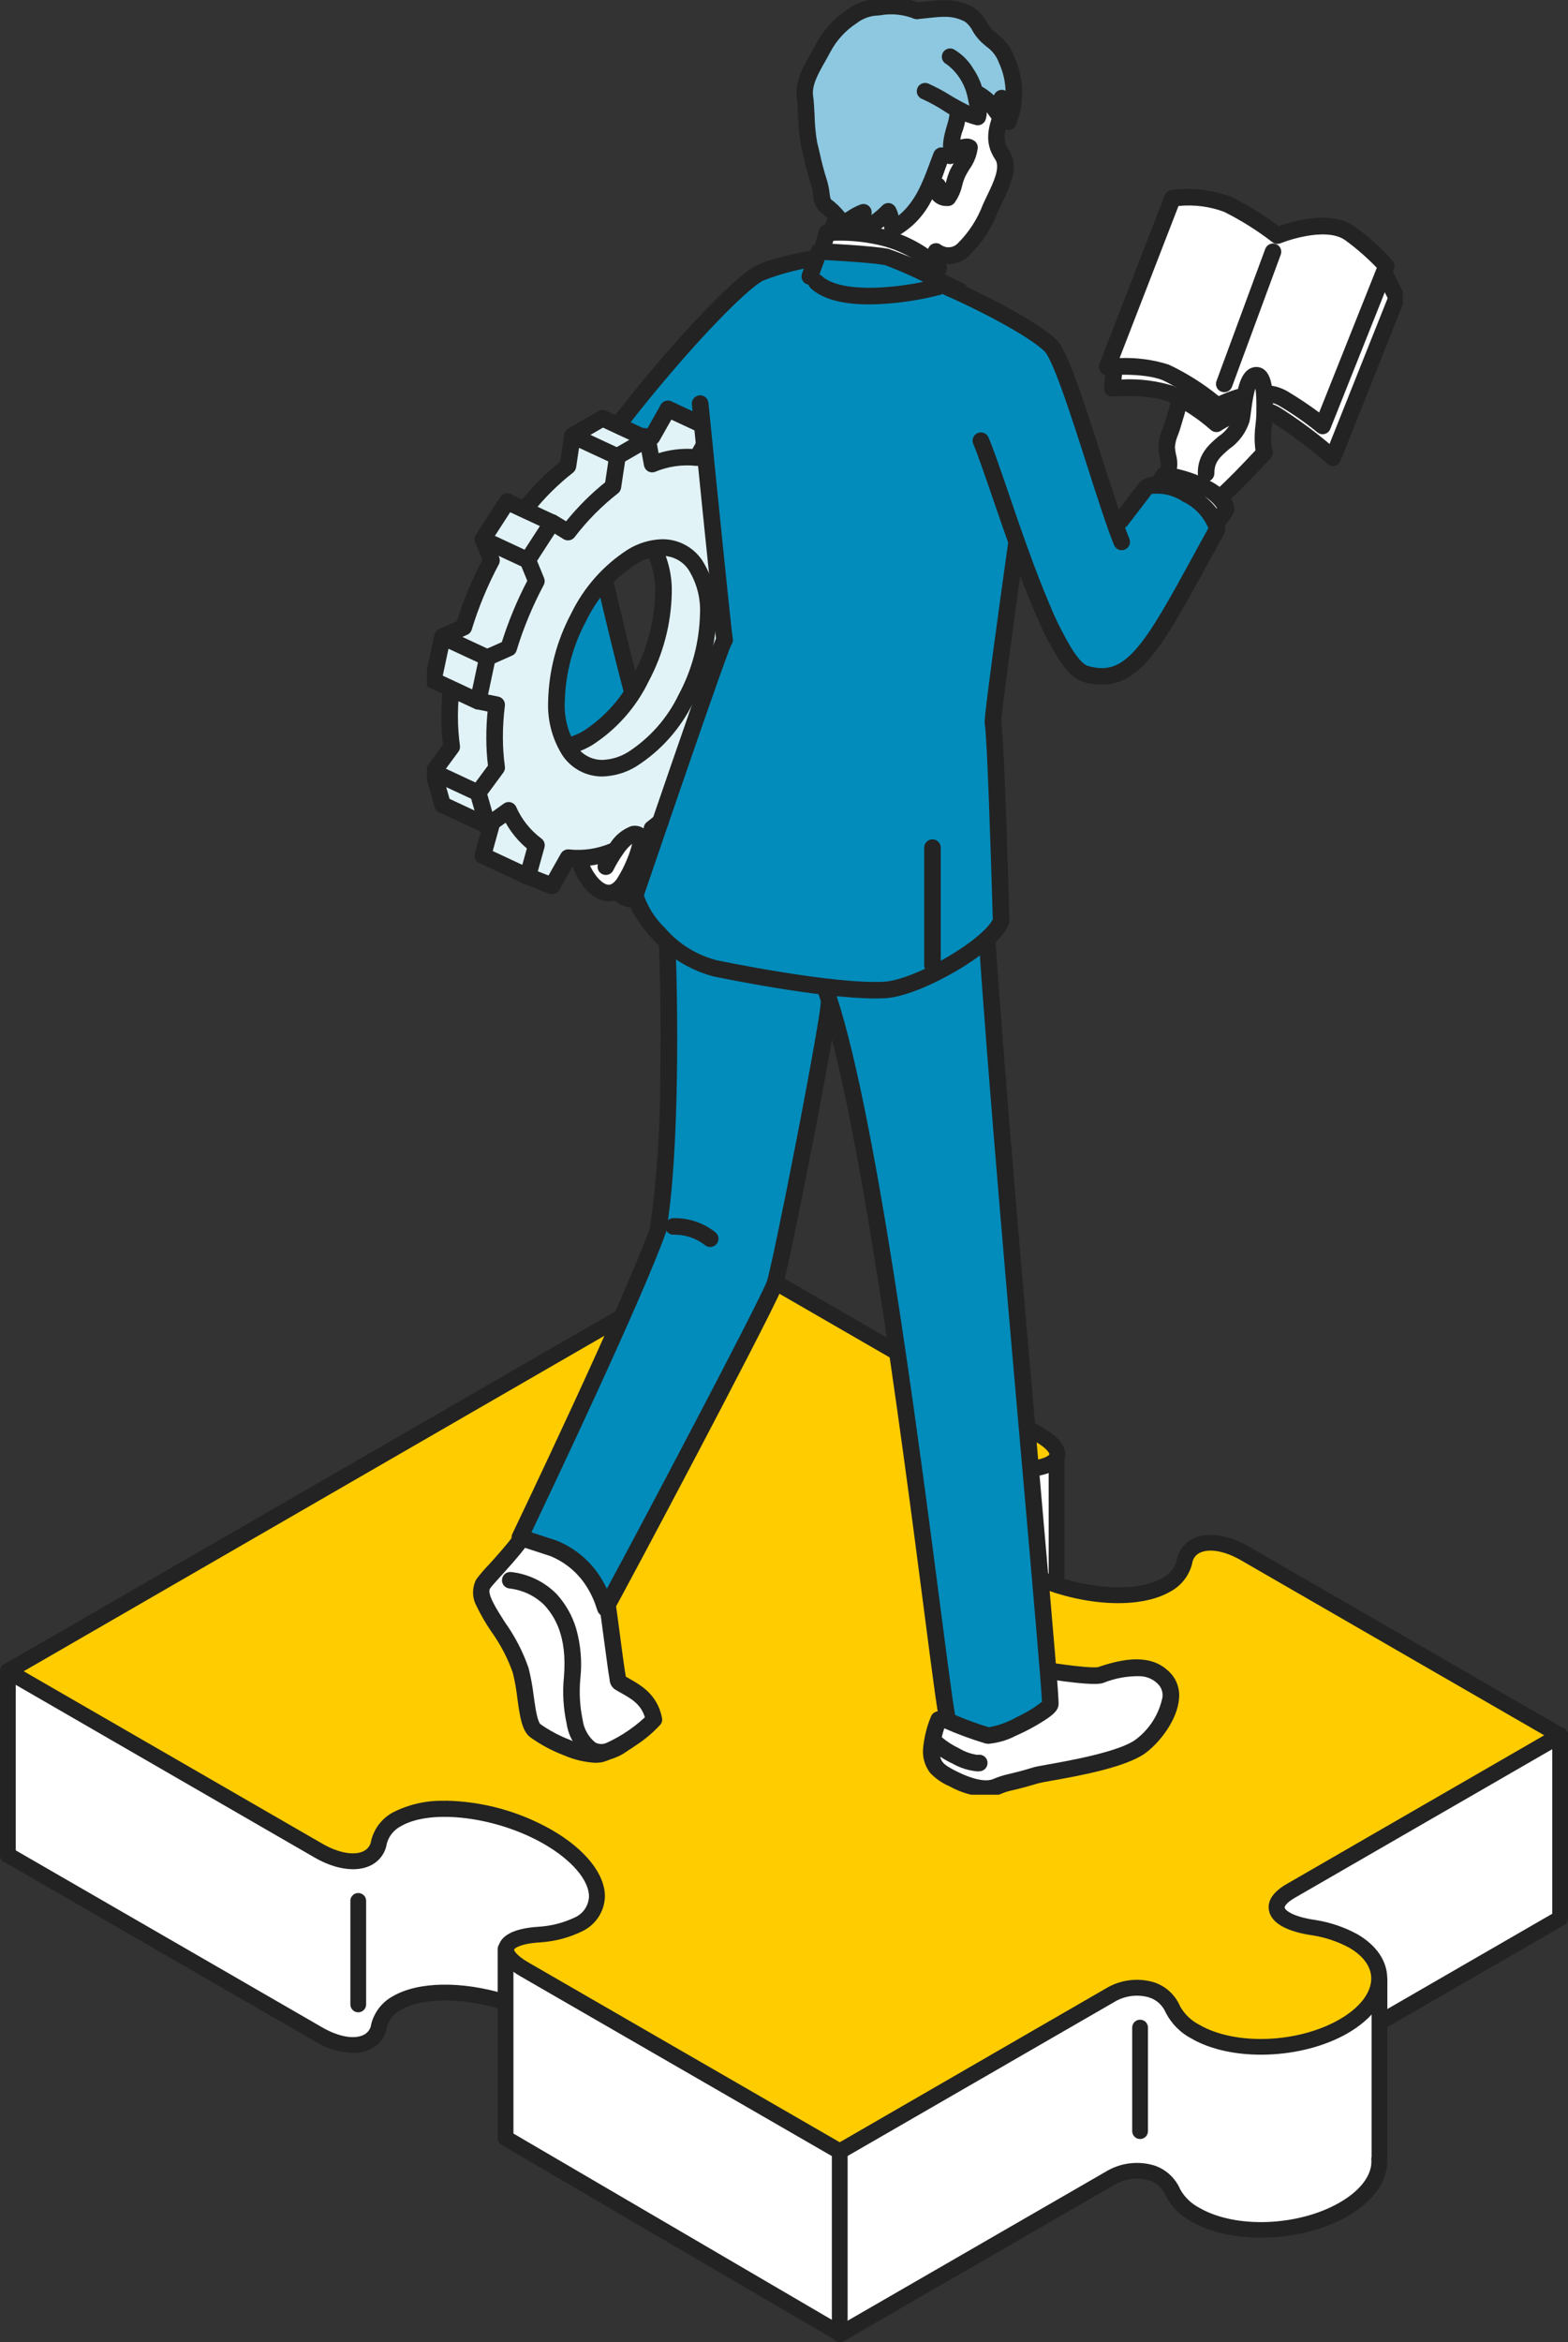 <svg id="a" xmlns="http://www.w3.org/2000/svg" width="189.04" height="282.3" xmlns:xlink="http://www.w3.org/1999/xlink" viewBox="0 0 189.04 282.3"><rect x="0" y="0" width="189.04" height="282.3" fill="#333333" stroke="none"/><defs><clipPath id="c"><rect y="150.33" width="189.04" height="131.97" fill="none" stroke-width="0"/></clipPath><clipPath id="s"><rect x="51.48" width="117.64" height="216.31" fill="none" stroke-width="0"/></clipPath></defs><g id="b"><g clip-path="url(#c)"><g id="d"><path id="e" d="m166.27,243.8l21.82-12.6v-22.02l-60.71-18.33v-14.99L.95,201.45v22.13l37.47,21.63c3.56,2.05,6.83,1.57,7.28-1.07.23-1.21,1.04-2.23,2.16-2.72,6.34-3.02,13.08.34,13.08.34v15.94l39.32,22.8.97.85,32.5-18.76c3.08-1.78,6.53-1.02,7.67,1.68.62,1.15,1.57,2.08,2.73,2.67,4.61,2.66,12.6,2.37,17.85-.66,2.62-1.51,4.06-3.42,4.27-5.29s.01-17.19.01-17.19" fill="#fff" stroke-width="0"/><path id="f" d="m47.87,219.27c-1.07.56-1.86,1.55-2.16,2.72-.45,2.64-3.72,3.12-7.28,1.07L.96,201.42l86.85-50.14,37.47,21.63c3.56,2.06,2.73,3.95-1.85,4.2-1.64.11-3.24.53-4.71,1.25-4,2.31-2.32,7.01,3.73,10.51,6.05,3.5,14.2,4.46,18.2,2.15,1.07-.56,1.85-1.55,2.16-2.72.45-2.64,3.72-3.12,7.28-1.07l38.01,21.94-32.5,18.76c-3.08,1.78-1.77,3.77,2.91,4.43,1.62.26,3.19.79,4.63,1.58,4.61,2.66,4.1,7.28-1.14,10.3s-13.24,3.32-17.85.66c-1.16-.59-2.11-1.53-2.73-2.67-1.14-2.7-4.59-3.46-7.67-1.68l-32.5,18.76-38-21.94c-3.56-2.06-2.73-3.95,1.85-4.2,1.64-.11,3.24-.53,4.72-1.25,4-2.31,2.32-7.01-3.73-10.51s-14.2-4.46-18.2-2.15" fill="#fc0" stroke-width="0"/><path id="g" d="m42.56,247.43c-1.63-.06-3.22-.54-4.61-1.4L.48,224.4c-.45-.27-.59-.86-.32-1.31.26-.43.82-.58,1.27-.34l37.46,21.63c1.89,1.09,3.78,1.44,4.91.9.52-.24.89-.73.95-1.3.36-1.45,1.31-2.68,2.63-3.39,3.04-1.76,8.24-1.85,13.56-.24.5.16.77.7.61,1.2-.16.48-.67.76-1.16.62-4.76-1.44-9.49-1.41-12.05.07-.83.43-1.44,1.17-1.7,2.07-.17,1.18-.93,2.2-2.02,2.7-.65.29-1.35.44-2.06.42" fill="#232323" stroke-width="0"/><path id="h" d="m100.62,281.85c-.17,0-.33-.05-.48-.13l-39.67-23.2c-.29-.17-.47-.48-.47-.82v-22.85c.03-.52.49-.92,1.01-.89.48.03.86.41.89.89v22.3l39.19,22.92c.45.26.61.85.34,1.3-.17.29-.49.47-.83.47" fill="#232323" stroke-width="0"/><path id="i" d="m43.19,242.54c-.53,0-.95-.43-.95-.95v-12.42c-.03-.52.36-.98.89-1.01.52-.03.98.36,1.01.89,0,.04,0,.08,0,.12v12.42c0,.53-.43.95-.95.95" fill="#232323" stroke-width="0"/><path id="j" d="m137.45,257.81c-.53,0-.95-.43-.95-.95v-12.42c-.03-.52.36-.98.89-1.01s.98.36,1.01.89c0,.04,0,.08,0,.12v12.42c0,.53-.43.95-.95.95" fill="#232323" stroke-width="0"/><path id="k" d="m101.24,282.3c-.53,0-.95-.43-.95-.95,0-.34.18-.65.48-.82l32.5-18.76c1.75-1.08,3.88-1.37,5.86-.78,1.43.46,2.58,1.53,3.17,2.91.54.95,1.35,1.72,2.33,2.22,4.34,2.51,11.92,2.21,16.89-.66,2.55-1.47,3.94-3.36,3.81-5.16-.04-.52.36-.98.88-1.02s.98.36,1.02.88h0c.19,2.57-1.55,5.1-4.76,6.95-5.5,3.17-13.93,3.47-18.8.66-1.34-.69-2.44-1.79-3.13-3.13-.37-.88-1.1-1.56-2.02-1.85-1.46-.41-3.02-.19-4.3.62l-32.5,18.77c-.14.08-.31.13-.48.13" fill="#232323" stroke-width="0"/><path id="l" d="m166.71,244.5c-.53,0-.95-.43-.95-.95,0-.34.18-.65.48-.82l20.9-12.07v-21.48c-.03-.52.36-.98.89-1.01s.98.36,1.01.89c0,.04,0,.08,0,.12v22.03c0,.34-.18.65-.48.82l-21.38,12.34c-.14.08-.31.13-.48.13" fill="#232323" stroke-width="0"/><path id="m" d="m101.24,260.27c-.17,0-.33-.04-.48-.13l-38.01-21.94c-2.54-1.47-2.84-2.8-2.63-3.65.22-.95,1.26-2.12,4.9-2.33,1.49-.1,2.95-.48,4.29-1.12,1-.45,1.65-1.42,1.7-2.51,0-1.98-2.08-4.41-5.43-6.34-5.69-3.28-13.58-4.27-17.24-2.15-.83.43-1.44,1.17-1.7,2.07-.17,1.18-.93,2.2-2.02,2.7-1.72.81-4.22.44-6.68-.98L.48,202.25c-.46-.26-.61-.85-.35-1.3.08-.14.2-.26.35-.35l86.85-50.14c.29-.17.66-.17.95,0l37.47,21.63c2.54,1.47,2.84,2.8,2.63,3.65-.23.95-1.26,2.12-4.9,2.33-1.49.1-2.95.48-4.29,1.12-1,.45-1.65,1.42-1.7,2.51,0,1.98,2.08,4.41,5.43,6.34,5.68,3.28,13.58,4.27,17.24,2.15.83-.43,1.44-1.17,1.7-2.07.18-1.18.93-2.2,2.02-2.7,1.72-.81,4.22-.44,6.68.98l38.01,21.95c.46.26.61.85.35,1.3-.08.14-.2.26-.35.35l-32.5,18.76c-1.04.6-1.21,1.05-1.19,1.17.05.26.85,1.08,3.76,1.49,1.74.28,3.43.85,4.98,1.69,2.34,1.35,3.63,3.26,3.63,5.37,0,2.43-1.74,4.83-4.77,6.58-5.5,3.17-13.93,3.47-18.8.66-1.34-.69-2.44-1.79-3.13-3.13-.37-.88-1.1-1.56-2.02-1.85-1.46-.42-3.02-.19-4.3.62l-32.5,18.76c-.14.08-.31.13-.48.13m-47.55-43.22c4.51.08,8.93,1.3,12.85,3.54,3.99,2.31,6.38,5.29,6.38,7.99-.04,1.77-1.06,3.37-2.65,4.17-1.6.8-3.35,1.26-5.14,1.38-2.47.14-3.13.75-3.16.86-.02.08.2.68,1.73,1.56l37.53,21.67,32.02-18.5c1.75-1.08,3.89-1.37,5.86-.78,1.43.46,2.58,1.53,3.16,2.91.54.95,1.35,1.72,2.33,2.22,4.34,2.51,11.92,2.21,16.89-.66,2.43-1.4,3.82-3.2,3.82-4.93,0-1.41-.95-2.73-2.68-3.72-1.34-.72-2.79-1.21-4.29-1.46-3.21-.45-5.07-1.49-5.36-3.01-.16-.81.08-2.01,2.11-3.18l31.07-17.94-36.58-21.11c-1.89-1.09-3.77-1.44-4.91-.9-.52.24-.88.73-.95,1.3-.35,1.45-1.31,2.68-2.63,3.39-4.32,2.5-12.74,1.55-19.15-2.15-3.99-2.31-6.38-5.29-6.38-7.99.04-1.77,1.06-3.37,2.65-4.17,1.6-.79,3.35-1.26,5.14-1.37,2.47-.14,3.13-.75,3.16-.86.02-.08-.2-.68-1.73-1.56l-36.99-21.36L2.86,201.43l36.03,20.8c1.89,1.09,3.78,1.44,4.91.9.52-.24.89-.73.95-1.3.36-1.45,1.31-2.68,2.63-3.39,1.95-.99,4.12-1.47,6.3-1.39m-5.83,2.22h0Z" fill="#232323" stroke-width="0"/><path id="n" d="m166.31,261.17c-.53,0-.95-.43-.95-.95v-21.48c-.03-.52.36-.98.89-1.01s.98.36,1.01.89c0,.04,0,.08,0,.12v21.48c0,.53-.43.95-.95.95" fill="#232323" stroke-width="0"/><path id="o" d="m127.38,191.8c-.53,0-.95-.43-.95-.95v-14.99c-.03-.52.36-.98.89-1.01.52-.03.98.36,1.01.89,0,.04,0,.08,0,.12v14.99c0,.53-.43.95-.95.95" fill="#232323" stroke-width="0"/><path id="p" d="m.95,224.56c-.53,0-.95-.43-.95-.95,0,0,0,0,0,0v-22.15c-.03-.52.36-.98.89-1.01.52-.03.98.36,1.01.89,0,.04,0,.08,0,.12v22.15c0,.53-.43.95-.95.95" fill="#232323" stroke-width="0"/><path id="q" d="m101.24,281.75c-.53,0-.95-.43-.95-.95v-21.48c-.03-.52.36-.98.89-1.01s.98.36,1.01.89c0,.04,0,.08,0,.12v21.48c0,.53-.43.95-.95.95" fill="#232323" stroke-width="0"/></g></g></g><g id="r"><g clip-path="url(#s)"><g id="t"><path id="u" d="m132.7,201.87c-1.14.39-8.03-.79-8.03-.79l-9.13-.19s-3.27,8.07-3.25,9.9c.02,2.08.69,2.64,2.66,3.62,1.44.72,3.64,1.57,5.16.92,1.5-.64,1.41-.36,4.79-1.38,1.01-.31,9.92-1.45,12.65-3.53,2.25-1.71,4.9-5.84,2.86-8.06-1.35-1.46-3.45-1.97-7.72-.5" fill="#fff" stroke-width="0"/><path id="v" d="m74.62,202.74c-.25-.16-1.32-9.8-1.5-9.96l-1.9-5.18-7.06-4.43c-.75,2.44-5.17,6.66-5.89,7.74-1.39,2.06,3.35,6.26,4.51,10.43.71,2.54.66,6.39,1.75,7.25,1.53,1.2,5.99,3.33,8.03,2.81,2.38-.9,4.53-2.31,6.3-4.14-.56-2.82-2.73-3.58-4.23-4.51" fill="#fff" stroke-width="0"/><path id="w" d="m138.2,58.71l-4.06,4.76s-1.42-5.15-1.72-6.28c-1.86-6.96-4.13-13.19-5.72-15.5-1.64-2.38-9.33-6.03-12.81-7.53-.34,0-5.15-2.82-6.97-3.19-1.85-.37-8.17-.67-8.17-.67l-.32.87-.23.05.03-.1s-4.85.82-6.7,1.81c-.8.49-1.56,1.06-2.24,1.7-.41.32-.8.67-1.15,1.06-6.44,6.12-18.49,20.53-24.52,31.83-1.59,2.97-1.95,3.28.7,11.22,2.46,7.39,7.64,21.92,7.64,21.92l5.09-16.17-4.43-14.62,12.89-11.21s2.22,16.38,1.72,17.86c-1.8,5.41-10.59,31.28-10.59,31.28,0,1.09,1.5,3.57,3.79,5.67.26,5.47.62,24.86-1.08,34.72-3.08,8.74-16.67,37.1-16.67,37.1l4.02,1.31c5.42,2.22,6.2,7.42,6.32,7.22.82-1.31,19.13-35.79,20.36-38.99.73-1.9,6.57-31.77,6.57-33.9l.07-.25c6.53,20.36,13.18,82.26,14.26,86.73,1.54.67,3.12,1.26,4.73,1.74,1.34.34,7.52-2.91,7.61-3.74.17-1.57-5.69-63.31-7.62-92.23.72-.6,1.31-1.34,1.72-2.18,0,0-.61-21.93-.99-23.89-.13-.67,1.9-14.52,2.9-21.6,2.6,7.29,5.7,14.95,8.18,15.69,6.07,1.81,8.54-4.1,15.89-17.36-.2-3.02-6.16-6.36-8.5-5.13" fill="#028cbb" stroke-width="0"/><path id="x" d="m84.68,51.1l-1.21-.67-2.94-1.15-1.92,3.39c-.42-.05-1.27-.07-1.27-.07l-4.68-2.18-3.62,2.09-.55,3.67c-2.03,1.59-3.85,3.42-5.41,5.47l-1.92-1.18-2.93,4.53,1.04,2.55c-1.37,2.57-2.49,5.27-3.35,8.07l-2.56,1.14-1.12,5.24,2.07,1.01c-.11,1.12-.14,2.24-.1,3.37,0,1.22.08,2.44.25,3.65l-2.22,3.02,1.12,3.95,5.4,2.51s.46-.17.51-.14l-1.04,3.75,2.93,1.15,2.47,1.37,2.93,1.15,1.92-3.39c.64.05,1.28.06,1.92.04l4.04,2.21,3.62-2.09.55-3.67c.35-.26.69-.55,1.03-.84,3.09-9.01,7.5-21.76,7.74-21.93-.16-.86-2.01-19.27-2.69-26.02m-13.84,37.87c-.47.27-.96.5-1.47.69l-1.02.37c-.9-1.67-1.34-3.56-1.27-5.46,0-6.74,4.1-14.57,9.15-17.48.79-.47,1.64-.8,2.54-.99.16.31.27.54.29.58.65,1.52.96,3.16.92,4.81,0,6.74-4.1,14.56-9.15,17.48" fill="#e2f3f7" stroke-width="0"/><path id="y" d="m77.09,100.7c-1.57-.2-2.25,1.42-2.98,2.3l-4.12,1.11c.78,2.24,2.85,4.55,4.64,3.04l-.09.41c.62.56,1.68,1.37,2.22.25l1.6-4.56c.87-1.77-.69-2.3-1.27-2.55" fill="#fff" stroke-width="0"/><path id="z" d="m99.68,28.05c-.07.47-.33,2.33-.33,2.33l13.83,1.94c-4.36-4.25-10.15-4.45-13.5-4.27" fill="#fff" stroke-width="0"/><path id="aa" d="m120.79,11.8c.72-2.24-9.96-4.95-11.22-7.5l-9.42,23.64c2.51.23,5,.64,7.45,1.23,1.73.72,3.39,1.63,4.93,2.71l.61-1.58c1.29.32,2.66-.03,3.64-.93,1.95-1.78,2.29-3.03,3.43-5.42.76-1.59,2.04-4.32.87-5.18-.36-.26-2.09-1.38-.29-6.97" fill="#fff" stroke-width="0"/><path id="ab" d="m121.38,7.21c-.66-1.61-1.22-1.82-2.42-2.91-.82-.74-1.16-2.09-2.18-2.6-2.05-1.04-3.56-.65-6.1-.41-1.07-.56-4.18-1.87-6.86-.06-3.94,2.65-6.26,6.69-6.67,9.57-.2,1.4.78,8.89.78,8.89l1.65,5.12,1.34,1.36c.14.28.26.58.35.88,1.04-.35,1.94-1.17,2.84-1.47-.17.67-.26,1.36-.27,2.06,1.25-.45,2.38-1.2,3.27-2.18.27.7.46,1.43.54,2.17,3.48-1.86,4.59-5.51,5.61-8.22.55-.46,1.05-.98,1.49-1.56.55-.74.16-3.9,1.17-4.86.9.5,1.18.97,1.97,1.11.11-.86.04-1.74-.21-2.57l.71.06c1.16.77,1.41,1.44,2.49,2.84.04-.16.08-.33.1-.5l.62.75c.94-2.42.86-5.11-.21-7.47" fill="#8dc8e0" stroke-width="0"/><path id="ac" d="m167.21,33.54l-.08-1.47c-1.3-1.45-2.75-2.75-4.33-3.89-2.95-2.19-8.82.22-8.82.22-1.88-1.45-3.89-2.72-6.02-3.78-2.12-.76-4.38-1.01-6.61-.72l-7.87,20.33.86.31-.24,2.26s4.45-.36,7.05.66c2,.94,3.85,2.16,5.51,3.62,0,0,4.12-2.9,7.13-1.1,2.42,1.56,4.72,3.29,6.9,5.17l7.68-19.28-1.16-2.33Z" fill="#fff" stroke-width="0"/><path id="ad" d="m151.33,45.25c-1.27.32-1.59,3.13-1.81,3.98-.22.9-2.26,1.29-2.86,1.86l-4.36-3.42c-.25,1.23-.56,2.45-.94,3.64-.37.84-.61,1.73-.7,2.64.02.65.3,1.51.29,2.23l-.42,1.08-.19-.02c-.54.48-.39.79-.9,1.31,1.11,0,2.2.25,3.2.74,1.47,1.05,2.83,2.25,4.06,3.57.42-.46.79-.95,1.11-1.48-.08-.5-.33-.96-.7-1.31l.12-.21c1.8-1.62,3.58-3.55,5.23-5.3-.46-1.44,0-3.31,0-4.8,0-.87.18-4.84-1.13-4.51" fill="#fff" stroke-width="0"/><path id="ae" d="m105.51,120.34c-6.78,0-18.97-2.55-19.52-2.66-2.8-.75-5.33-2.3-7.27-4.46-.84-.88-1.57-1.85-2.2-2.89-.51-.75-.82-1.62-.9-2.53,0-.11.02-.22.05-.32.02-.07,2.65-7.77,5.27-15.37,1.54-4.46,2.78-8.01,3.68-10.56.54-1.52.96-2.69,1.26-3.49.17-.44.29-.77.39-1l.05-.12c-.03-.21-.06-.51-.11-.91-.08-.74-.2-1.83-.35-3.23-.25-2.36-.59-5.66-1.01-9.8-.72-7.04-1.43-14.18-1.44-14.25-.06-.55.35-1.04.9-1.1.55-.06,1.04.35,1.1.9,1.06,10.65,2.68,26.62,2.91,28.28.1.33.03.69-.19.96-.88,2.07-6.66,18.86-10.5,30.14.53,1.49,1.4,2.83,2.54,3.92,1.63,1.9,3.8,3.25,6.22,3.88.14.03,14.11,2.95,20.24,2.59,1.68-.1,4.66-1.26,7.58-2.97,2.78-1.62,4.89-3.38,5.48-4.54-.25-8.79-.7-22.14-.96-23.5-.05-.25-.1-.53,1.04-9.05.61-4.54,1.35-9.87,1.78-12.89.08-.55.58-.93,1.13-.85s.93.58.85,1.13c-1.11,7.8-2.79,20.16-2.82,21.36.38,2.39.93,21.74.99,23.97,0,.13-.02.27-.07.39-.91,2.31-4.79,4.76-6.41,5.7-2.52,1.47-6.07,3.1-8.47,3.24-.4.02-.82.03-1.26.03Z" fill="#232323" stroke-width="0"/><path id="af" d="m73.01,194.84s-.08,0-.12,0c-.4-.05-.74-.33-.86-.72-.03-.07-.06-.16-.1-.28-.32-1.04-.8-2.03-1.42-2.94-1.03-1.5-2.48-2.66-4.16-3.35l-3.99-1.3c-.53-.17-.81-.74-.64-1.26.01-.04.03-.08.05-.12.14-.28,13.52-28.24,16.6-36.93.83-5.98,1.24-12.02,1.23-18.06.1-6.34-.02-12.45-.15-15.75-.02-.55.41-1.02.96-1.04s1.02.41,1.04.96c.25,6.26.54,24.64-1.12,34.31,0,.06-.02.11-.04.16-2.77,7.85-13.72,30.93-16.22,36.17l2.94.96.07.02c2.06.83,3.83,2.24,5.08,4.07.38.55.72,1.14,1,1.75,3.99-7.35,18.24-34.33,19.28-37.02.3-.78,1.81-7.96,3.51-16.7,1.96-10.1,2.99-16.12,2.99-16.85,0-.55.45-1,1-1s1,.45,1,1c0,1.58-2.52,14.63-3.03,17.23-1.12,5.75-3.14,15.82-3.61,17.03-.73,1.89-6.82,13.54-10.38,20.31-4.63,8.8-9.61,18.13-10.06,18.85-.18.29-.51.47-.85.48Z" fill="#232323" stroke-width="0"/><path id="ag" d="m119.22,210.18c-.16,0-.31-.02-.46-.06-1.66-.5-3.3-1.1-4.89-1.8-.29-.12-.5-.38-.57-.68-.3-1.23-.95-6.23-1.93-13.8-2.76-21.27-7.91-60.86-12.85-74.46-.18-.52.1-1.09.62-1.27.51-.17,1.06.08,1.26.59,5.02,13.81,10.19,53.54,12.96,74.89.84,6.48,1.47,11.35,1.79,13.11,1.33.57,2.69,1.07,4.08,1.48,1.2-.22,2.35-.64,3.4-1.25,1.06-.49,2.07-1.1,2.99-1.82-.07-1.86-1.05-13.02-2.17-25.83-1.8-20.45-4.26-48.47-5.41-65.5-.04-.55.38-1.03.93-1.07s1.03.38,1.07.93c1.15,17.02,3.61,45.02,5.4,65.46,1.67,19,2.25,25.72,2.18,26.4-.06.53-.43.98-1.34,1.62-1.2.8-2.47,1.5-3.8,2.08-1.01.53-2.12.86-3.25.97Z" fill="#232323" stroke-width="0"/><path id="ah" d="m132.82,82.52c-.78,0-1.55-.13-2.29-.36-1.01-.3-1.99-1.26-3.09-3.02-1.06-1.77-1.98-3.62-2.76-5.54-1.81-4.25-3.58-9.43-5.01-13.59-.96-2.79-1.78-5.21-2.33-6.49-.22-.5,0-1.1.51-1.32.5-.22,1.1,0,1.32.51,0,0,0,.02.01.03.58,1.35,1.42,3.8,2.39,6.63,1.41,4.13,3.17,9.27,4.96,13.46.74,1.82,1.62,3.57,2.62,5.26,1.09,1.75,1.74,2.09,1.97,2.16,2.29.68,3.9.14,5.76-1.93,1.97-2.2,4.05-5.99,6.92-11.24.6-1.1,1.22-2.22,1.88-3.43-.6-1.41-1.69-2.55-3.08-3.2-1.1-.74-2.43-1.07-3.75-.92l-2.92,3.81c-.35.43-.97.5-1.41.15-.42-.33-.5-.94-.18-1.37l3.08-4.02c.09-.11.2-.21.33-.28.89-.41,1.9-.5,2.86-.26,1.04.22,2.04.6,2.97,1.14,1.91,1.07,4,2.97,4.14,5.07.01.19-.03.38-.12.55-.72,1.31-1.39,2.53-2.04,3.71-2.94,5.36-5.06,9.24-7.18,11.61-1.74,1.94-3.5,2.88-5.52,2.88Z" fill="#232323" stroke-width="0"/><path id="ai" d="m135.24,66.32c-.41,0-.77-.25-.93-.62-.85-2.08-2-5.68-3.22-9.49-1-3.12-2.03-6.34-2.96-8.94-1.31-3.66-1.92-4.63-2.16-4.88-1.79-1.83-8.26-5.19-12.06-6.81-.5-.22-.73-.82-.51-1.32.22-.49.79-.72,1.29-.52,3.02,1.3,10.41,4.92,12.7,7.25,1.29,1.31,2.97,6.4,5.6,14.61,1.21,3.77,2.34,7.33,3.17,9.34.21.51-.04,1.1-.55,1.3-.12.05-.25.07-.38.07h0Z" fill="#232323" stroke-width="0"/><path id="aj" d="m74.68,51.99c-.55,0-1-.45-1-1,0-.22.07-.43.21-.6,6.81-8.77,14.35-16.82,17.17-18.33,1.97-1.05,6.8-1.88,7-1.91.54-.09,1.06.27,1.15.82s-.27,1.06-.82,1.15c-2.19.33-4.33.9-6.39,1.7-2.25,1.2-9.43,8.63-16.53,17.79-.19.24-.48.39-.79.39Z" fill="#232323" stroke-width="0"/><path id="ak" d="m146.7,63.86c-.55,0-1-.45-1-1,0-.24.09-.48.25-.66.3-.34.6-.71.78-.97-.57-.81-1.37-1.42-2.3-1.76-1.15-.54-2.37-.93-3.62-1.16l-.3.44c-.32.45-.94.57-1.39.25s-.57-.94-.25-1.39l.66-.94c.21-.3.56-.46.93-.42,1.68.22,3.31.7,4.84,1.42,2.18,1.03,3.37,2.24,3.52,3.61.02.16,0,.32-.06.48-.35.64-.78,1.24-1.29,1.77-.19.22-.47.34-.75.34Z" fill="#232323" stroke-width="0"/><path id="al" d="m111.78,33.38c-.55,0-1-.45-1-1,0-.16.04-.32.11-.46l1.06-2.06c.13-.27.38-.46.68-.53.29-.06.59,0,.82.19.21.14.44.23.68.27.5.07,1-.1,1.35-.47,1.33-1.32,2.36-2.92,3.02-4.67.17-.36.34-.73.52-1.11l.08-.16c.61-1.27,1.54-3.2.9-4.14-1.42-2.09-.79-3.96-.24-5.61.12-.34.22-.67.32-1,.15-.53.7-.84,1.23-.69s.84.7.69,1.23c-.11.38-.23.74-.35,1.09-.56,1.65-.83,2.64,0,3.85.61,1,.75,2.21.38,3.32-.28.97-.66,1.92-1.12,2.82l-.08.16c-.18.37-.35.74-.51,1.09-.76,2-1.95,3.81-3.48,5.31-.93.92-2.3,1.25-3.55.85l-.61,1.19c-.17.33-.52.54-.89.54Z" fill="#232323" stroke-width="0"/><path id="am" d="m114.14,24.83c-.65.02-1.28-.25-1.71-.75-.44-.56-.57-1.3-.34-1.97.15-.53.71-.84,1.24-.69.32.09.58.34.68.66.03-.09.06-.19.08-.28.12-.47.28-.93.48-1.37.13-.26.27-.51.41-.75-.5.24-1.1.04-1.34-.46-.17-.35-.12-.77.12-1.07.63-.8,1.54-1.31,2.55-1.43.43-.07.87.04,1.22.3.24.2.37.51.35.83-.12.93-.47,1.81-1.02,2.57-.19.31-.36.59-.5.88-.15.35-.27.7-.36,1.07-.17.76-.49,1.48-.95,2.11-.17.2-.41.33-.68.35-.08,0-.16.01-.24.01Z" fill="#232323" stroke-width="0"/><path id="an" d="m102.05,28.31c-.25,0-.48-.09-.67-.25-.38-.35-.73-.72-1.06-1.12-.38-.49-.82-.92-1.31-1.3-.63-.53-.99-1.31-.98-2.14-.04-.42-.12-.84-.25-1.25-.35-1.07-.64-2.16-.87-3.25-.11-.49-.22-.95-.33-1.39-.22-1.18-.33-2.38-.35-3.58-.04-.86-.09-1.67-.16-2.14-.3-1.98.74-3.81,1.66-5.42.22-.39.43-.75.61-1.1.87-1.68,2.16-3.11,3.74-4.16,1.03-.8,2.29-1.26,3.59-1.32l.25-.03c1.68-.28,3.41-.09,5,.53.5.23.73.82.5,1.32-.22.49-.8.72-1.3.51-1.27-.48-2.64-.62-3.98-.38l-.27.03c-.94.02-1.84.35-2.58.92-1.34.87-2.44,2.07-3.19,3.49-.2.39-.43.79-.65,1.18-.79,1.39-1.61,2.83-1.42,4.13.09.57.13,1.43.18,2.34.02,1.07.12,2.14.3,3.19.12.46.22.93.34,1.43.22,1.03.49,2.05.81,3.05.17.54.29,1.09.35,1.65.02.25.07.5.14.75.63.47,1.19,1.01,1.68,1.62.28.33.57.65.88.94.41.37.45,1,.08,1.41-.19.21-.46.33-.75.33h0Z" fill="#232323" stroke-width="0"/><path id="ao" d="m104.81,36.69c-3.31,0-5.69-.66-7.08-1.96-.4-.38-.43-1.01-.05-1.41s1.01-.43,1.41-.05c1.09,1.02,3.42,1.51,6.58,1.4,2.44-.1,4.87-.46,7.23-1.08.53-.15,1.08.17,1.23.7.15.53-.17,1.08-.7,1.23h0c-2.52.66-5.1,1.04-7.7,1.15-.32.01-.63.02-.93.02Z" fill="#232323" stroke-width="0"/><path id="ap" d="m115.66,36.03c-.34,0-.5-.07-2.69-1.19-2.01-1.11-4.11-2.07-6.26-2.88-1.39-.28-5.58-.53-7.28-.62l-.86,2.33c-.19.52-.77.78-1.29.59-.52-.19-.78-.77-.59-1.29l1.12-3.02c.15-.41.55-.67.99-.65.26.01,6.42.31,8.31.69,2.35.81,4.62,1.83,6.78,3.06.82.42,1.75.89,2.01,1,.54.13.87.66.75,1.2-.11.45-.51.77-.97.77h0Z" fill="#232323" stroke-width="0"/><path id="aq" d="m113.17,33.32c-.26,0-.51-.1-.7-.28-1.85-1.77-4.15-3-6.65-3.54-1.75-.39-3.55-.55-5.35-.48-.1.35-.2.66-.22.72-.18.52-.75.8-1.27.63-.52-.18-.8-.75-.63-1.27.14-.39.25-.79.33-1.19.07-.47.46-.82.94-.85,2.23-.15,4.47.02,6.65.5,2.86.62,5.49,2.03,7.6,4.06.39.39.4,1.02.02,1.41-.19.19-.44.3-.71.3Z" fill="#232323" stroke-width="0"/><path id="ar" d="m118.86,216.57c-1.53-.08-3.02-.51-4.36-1.26-.91-.38-1.73-.95-2.4-1.67-.6-.82-.89-1.82-.82-2.83.12-1.33.43-2.64.94-3.87.17-.52.74-.81,1.27-.64.52.17.81.74.63,1.27h0c-.42,1.03-.7,2.12-.84,3.22.01,1.5.25,1.81,2.11,2.74,1.88.94,3.46,1.26,4.33.9.63-.27,1.28-.48,1.95-.62.58-.14,1.37-.32,2.94-.8.27-.08.76-.17,1.77-.35,2.58-.46,8.63-1.54,10.57-3.02,1.64-1.24,2.77-3.02,3.19-5.03.09-.56-.08-1.13-.45-1.55-.55-.61-1.31-.97-2.13-1.03-1.55-.05-3.09.22-4.53.8-.33.11-1.1.38-6.51-.43-.55-.08-.92-.59-.84-1.14s.59-.92,1.14-.84c4.57.68,5.47.54,5.57.51,4.23-1.46,6.93-1.22,8.77.77.76.84,1.11,1.96.98,3.09-.21,2.42-2.16,5.07-3.97,6.45-2.33,1.77-8.25,2.83-11.43,3.39-.68.12-1.37.25-1.54.3-1.63.49-2.46.69-3.07.83-.56.11-1.1.29-1.62.52-.52.21-1.08.32-1.65.31Z" fill="#232323" stroke-width="0"/><path id="as" d="m117.84,213.5c-1.06-.09-2.08-.41-3-.94-1.04-.48-2-1.12-2.84-1.89-.38-.4-.36-1.04.05-1.41.4-.38,1.04-.36,1.41.05,0,0,.01.01.02.02.66.57,1.39,1.04,2.18,1.41.67.4,1.42.67,2.2.77.54-.11,1.07.23,1.18.77.11.53-.22,1.05-.74,1.18-.15.03-.3.05-.45.04Z" fill="#232323" stroke-width="0"/><path id="at" d="m112.42,117.33c-.55,0-1-.45-1-1v-14.17c0-.55.45-1,1-1s1,.45,1,1v14.17c0,.55-.45,1-1,1Z" fill="#232323" stroke-width="0"/><path id="au" d="m100.28,28.68c-.13,0-.27-.03-.39-.08-.51-.22-.74-.8-.53-1.31l.64-1.51c.22-.51.8-.74,1.31-.53.51.22.74.8.53,1.31l-.64,1.51c-.16.37-.52.61-.92.61Z" fill="#232323" stroke-width="0"/><path id="av" d="m140.83,57.82c-.55,0-1-.45-1-1,0-.14.03-.27.08-.4.05-.44.02-.88-.1-1.3-.08-.38-.13-.76-.15-1.15.02-.78.19-1.54.5-2.26.09-.24.18-.47.24-.7l.06-.2c.23-.78.55-1.84.86-2.99.14-.53.69-.85,1.23-.7s.85.69.7,1.23c-.32,1.17-.64,2.25-.88,3.03l-.06.2c-.08.28-.18.56-.28.82-.21.48-.34.98-.38,1.5.02.28.06.56.12.84.23.81.22,1.66-.04,2.46-.16.37-.51.61-.91.61Z" fill="#232323" stroke-width="0"/><path id="aw" d="m147.6,47.27c-.12,0-.24-.02-.35-.06-.52-.19-.78-.77-.59-1.28l5.88-15.93c.19-.52.77-.78,1.28-.59.52.19.78.77.59,1.28l-5.88,15.93c-.14.39-.52.65-.94.65Z" fill="#232323" stroke-width="0"/><path id="ax" d="m146.66,52.08c-.25,0-.48-.09-.67-.25-1.57-1.38-3.32-2.54-5.21-3.44-2.35-.93-6.56-.6-6.6-.6-.55.04-1.03-.37-1.08-.92,0-.06,0-.12,0-.18l.24-2.26c.06-.55.55-.95,1.1-.89.55.06.95.55.89,1.1h0l-.12,1.1c2.13-.12,4.26.15,6.3.79,1.89.85,3.65,1.97,5.23,3.32.8-.47,1.66-.84,2.55-1.11.53-.16,1.09.15,1.24.68s-.15,1.09-.68,1.24c-.93.29-1.82.71-2.63,1.24-.17.12-.37.18-.57.18Z" fill="#232323" stroke-width="0"/><path id="ay" d="m160.69,56.16c-.24,0-.47-.09-.65-.25-2.13-1.84-4.39-3.54-6.75-5.07-.3-.18-.62-.3-.96-.37-.54-.11-.89-.64-.77-1.18.11-.54.64-.89,1.18-.77h0c.56.12,1.09.32,1.58.62,2.09,1.32,4.08,2.78,5.97,4.37l7.01-17.58-.96-1.93c-.25-.49-.05-1.09.44-1.34.49-.25,1.09-.05,1.34.44,0,0,0,0,0,.01l1.15,2.33c.13.25.14.55.03.81l-7.68,19.29c-.15.38-.52.63-.93.63Z" fill="#232323" stroke-width="0"/><path id="az" d="m159.46,52.34c-.24,0-.47-.09-.65-.24-1.45-1.18-2.99-2.25-4.6-3.2-.5-.28-1.05-.44-1.62-.47-.55-.04-.97-.52-.93-1.07.04-.55.52-.97,1.07-.93.89.05,1.75.3,2.51.75,1.31.78,2.58,1.63,3.8,2.54l6.95-17.44c-1.16-1.21-2.42-2.31-3.77-3.3-1.24-.92-3.26-.8-4.74-.53-1.06.19-2.1.48-3.1.87-.33.14-.71.08-.99-.14-1.82-1.4-3.77-2.63-5.82-3.65-1.75-.65-3.63-.89-5.49-.7l-7.1,18.33c2.01-.08,4.02.18,5.93.79,2.15,1.01,4.17,2.29,6.02,3.79.84-.39,1.72-.71,2.61-.95.53-.15,1.08.17,1.23.7.15.53-.17,1.08-.7,1.23,0,0-.01,0-.02,0-.96.26-1.89.62-2.77,1.08-.36.2-.8.15-1.12-.1-1.84-1.52-3.85-2.83-5.99-3.88-2.35-.93-6.56-.6-6.6-.6-.55.05-1.03-.36-1.08-.92-.01-.15,0-.3.06-.44l7.87-20.33c.13-.34.44-.58.8-.63,2.42-.31,4.87-.04,7.16.8,2.03,1,3.97,2.19,5.77,3.56.97-.34,1.96-.6,2.96-.79,2.72-.49,4.84-.18,6.29.9,1.64,1.18,3.15,2.54,4.5,4.06.23.28.29.67.16,1.01l-7.68,19.27c-.15.38-.52.63-.93.63h0Z" fill="#232323" stroke-width="0"/><path id="ba" d="m147.23,60.86c-.55,0-1-.45-1-1,0-.28.12-.55.33-.74,1.6-1.44,3.19-3.13,4.72-4.75l.08-.09c-.14-1.03-.13-2.07.01-3.09.05-.51.1-1,.1-1.43v-.25c0-.46.02-1.24-.04-1.99-.02-.28-.05-.51-.08-.69-.05.17-.11.37-.17.62-.17.74-.28,1.58-.37,2.25-.04.37-.1.75-.17,1.11-.42,1.33-1.27,2.49-2.42,3.29-1.17.99-1.83,1.62-1.81,2.94,0,.55-.43,1.01-.98,1.02s-1.01-.43-1.02-.98c-.04-2.33,1.38-3.53,2.51-4.49.82-.54,1.44-1.33,1.77-2.25.03-.14.08-.51.13-.88.33-2.61.73-4.8,2.26-5.18.47-.12.96-.02,1.34.28.93.74,1.09,2.52,1.04,4.98v.23c0,.52-.06,1.07-.11,1.61-.16.96-.14,1.93.05,2.88.11.35.02.73-.23.99l-.45.48c-1.56,1.66-3.17,3.37-4.84,4.87-.18.17-.42.26-.67.26Z" fill="#232323" stroke-width="0"/><path id="bb" d="m72.48,212.2c-.61,0-1.2-.16-1.72-.47-1.32-.93-2.21-2.36-2.44-3.96-.41-1.86-.52-3.78-.33-5.67.41-4.95-1.15-7.31-2.37-8.65-1.13-1.11-2.6-1.81-4.17-1.99-.55-.04-.97-.51-.93-1.06.04-.55.51-.97,1.06-.93.01,0,.02,0,.03,0,2.08.23,4.02,1.16,5.49,2.65,1.09,1.19,1.9,2.62,2.36,4.16.55,1.95.73,3.98.51,5.99-.16,1.69-.07,3.39.28,5.04.14,1.06.68,2.02,1.51,2.7.65.38,1.55.19,2.67-.57.46-.31,1.08-.19,1.39.26s.19,1.08-.26,1.39c-.89.66-1.96,1.05-3.08,1.11Z" fill="#232323" stroke-width="0"/><path id="bc" d="m71.82,212.47c-1.33-.07-2.63-.38-3.84-.91-1.45-.55-2.82-1.29-4.07-2.19-1-.78-1.24-2.51-1.54-4.7-.12-1.03-.3-2.06-.55-3.07-.62-1.76-1.49-3.42-2.58-4.94-.68-.99-1.29-2.04-1.81-3.13-.53-1-.53-2.19,0-3.19.46-.61.96-1.19,1.49-1.74.9-.99,2.01-2.22,2.9-3.4.33-.44.96-.53,1.4-.2s.53.96.2,1.4c0,0,0,0,0,0-.95,1.26-2.1,2.52-3.02,3.54-.59.65-1.14,1.26-1.31,1.51-.43.63.82,2.57,1.82,4.13,1.2,1.68,2.15,3.53,2.82,5.48.27,1.1.48,2.21.61,3.33.12.88.24,1.71.4,2.38.2.85.39,1.02.4,1.03,1.11.78,2.31,1.42,3.57,1.9,1.12.54,2.35.79,3.59.72,2.01-.8,3.86-1.96,5.45-3.44-.48-1.58-1.64-2.24-2.87-2.93-.26-.15-.54-.3-.8-.47-.37-.29-.58-.73-.59-1.2-.06-.31-.13-.75-.21-1.33-.15-1.06-.33-2.43-.51-3.75s-.33-2.55-.46-3.37c-.08-.55.31-1.05.85-1.13.54-.07,1.04.3,1.12.83.12.84.29,2.09.46,3.41.22,1.7.55,4.16.71,5.04.13.07.26.15.4.23,1.43.81,3.4,1.92,3.96,4.74.06.28,0,.57-.18.8-.89.97-1.9,1.83-3.01,2.54-1.18.84-2.47,1.5-3.84,1.96-.32.08-.64.11-.97.11Z" fill="#232323" stroke-width="0"/><path id="bd" d="m120.87,15.43c-.31,0-.6-.14-.79-.39-.31-.4-.55-.74-.76-1.03-.13-.18-.24-.34-.35-.48,0,.29-.05.57-.13.85-.14.49-.63.79-1.13.71-1.5-.39-2.93-1.04-4.22-1.92-.74-.47-1.52-.88-2.32-1.24-.52-.2-.77-.77-.58-1.29.2-.52.77-.77,1.29-.58,0,0,.02,0,.03.01.9.4,1.77.86,2.6,1.38.76.47,1.55.9,2.36,1.29-.02-.08-.03-.15-.05-.23-.11-.44-.18-.9-.18-1.35,0-.55.46-1,1.01-.99.16,0,.32.04.46.12.63.32,1.21.73,1.72,1.21.18-.52.75-.8,1.27-.62.24.08.43.25.55.47.41,1.08.47,2.27.16,3.39-.12.43-.52.72-.96.72h0Z" fill="#232323" stroke-width="0"/><path id="be" d="m121.58,15.68c-.55,0-1-.45-1-1,0-.13.02-.25.07-.37.85-2.17.77-4.6-.21-6.72-.28-.79-.8-1.47-1.48-1.95-.2-.17-.43-.36-.68-.59-.41-.4-.75-.85-1.04-1.35-.21-.44-.53-.81-.92-1.1-1.48-.75-2.6-.62-4.47-.42-.39.04-.8.09-1.24.13-.55.03-1.03-.38-1.06-.94-.03-.53.35-.99.88-1.06.43-.04.82-.08,1.2-.12,2-.22,3.58-.4,5.59.62.73.43,1.33,1.07,1.72,1.83.19.34.42.65.68.93.23.21.44.38.63.55.93.69,1.64,1.63,2.04,2.72,1.17,2.6,1.25,5.56.21,8.22-.15.38-.52.62-.93.62Z" fill="#232323" stroke-width="0"/><path id="bf" d="m117.61,12.42c-.5,0-.92-.37-.99-.86-.36-1.53-1.24-2.88-2.5-3.82-.5-.24-.71-.83-.48-1.33.24-.5.83-.71,1.33-.48.98.57,1.79,1.37,2.37,2.35.62.91,1.04,1.93,1.26,3.01.08.55-.3,1.05-.85,1.13-.05,0-.09,0-.14,0h0Z" fill="#232323" stroke-width="0"/><path id="bg" d="m114.89,19.51c-.37,0-.72-.21-.89-.54-.6-1.16-.2-2.58.16-3.84.16-.48.27-.97.33-1.46.02-.55.48-.99,1.03-.97s.99.48.97,1.03c-.06.66-.19,1.32-.4,1.95-.31.75-.42,1.57-.31,2.37.26.49.06,1.09-.42,1.35-.14.07-.3.11-.46.11h0Z" fill="#232323" stroke-width="0"/><path id="bh" d="m103.83,28.64c-.55,0-1-.45-1-1,0-.01,0-.02,0-.03,0-.07,0-.14,0-.21-.4.24-.82.44-1.25.6-.52.18-1.09-.1-1.27-.62s.1-1.09.62-1.27c.46-.18.9-.41,1.32-.69.48-.32.99-.58,1.52-.78.52-.18,1.09.1,1.27.63.06.19.07.39.02.59l-.02.07c.48-.34.93-.73,1.33-1.15.38-.4,1.02-.41,1.41-.03.07.07.14.15.19.24.16.32.28.65.36.99,2.01-1.62,2.92-4.05,3.73-6.24.18-.48.34-.92.51-1.35.21-.51.79-.76,1.3-.55s.76.79.55,1.3c-.16.4-.32.83-.49,1.3-.5,1.49-1.15,2.92-1.93,4.28-.93,1.6-2.28,2.92-3.9,3.8-.49.26-1.09.08-1.35-.41-.06-.11-.09-.22-.11-.34-.02-.15-.04-.31-.07-.48-.73.59-1.56,1.03-2.46,1.32-.09.03-.19.04-.29.04Z" fill="#232323" stroke-width="0"/><path id="bi" d="m76.15,84.09c-.45,0-.85-.3-.97-.74-.97-3.63-2.11-8.4-3.02-12.23l-.12-.51c-.13-.54.2-1.08.74-1.2s1.08.2,1.2.74l.12.52c.91,3.82,2.04,8.58,3.01,12.18.14.53-.17,1.08-.71,1.22-.08.02-.17.03-.26.03h0Z" fill="#232323" stroke-width="0"/><path id="bj" d="m73.4,108.63c-.14,0-.28-.01-.42-.03-1.82-.27-3.29-2.29-3.95-4.16-.18-.52.09-1.09.61-1.27.52-.18,1.09.09,1.27.61h0c.51,1.45,1.57,2.73,2.36,2.85.13.02.53.08,1.07-.65.53-.81.97-1.68,1.32-2.58.23-.55.41-1.12.55-1.7-.41.34-.78.74-1.07,1.19-.46.65-.88,1.34-1.23,2.06-.27.48-.88.65-1.36.38-.44-.25-.63-.78-.44-1.24.39-.79.84-1.55,1.35-2.27.58-1.03,1.51-1.82,2.62-2.24.53-.13,1.1-.03,1.55.29.3.18.52.47.6.81.07.25.27,1-.64,3.34-.41,1.11-.95,2.17-1.61,3.16-.58.87-1.53,1.41-2.57,1.47Z" fill="#232323" stroke-width="0"/><path id="bk" d="m75.91,109.37c-.79-.1-1.51-.48-2.05-1.07-.41-.37-.44-1-.07-1.41.37-.41,1-.44,1.41-.07.18.17.37.32.57.47.29-.47.9-.62,1.37-.33.44.27.6.82.38,1.29-.23.56-.71.97-1.3,1.1-.11.02-.21.03-.32.03Z" fill="#232323" stroke-width="0"/><path id="bl" d="m85.62,150.3c-.22,0-.44-.07-.61-.21-1.08-.86-2.44-1.31-3.82-1.27-.55,0-1-.45-1-1s.45-1,1-1c1.83-.04,3.61.56,5.04,1.69.44.34.52.97.18,1.4-.19.24-.48.39-.79.39h0Z" fill="#232323" stroke-width="0"/><path id="bm" d="m63.62,106.63c-.15,0-.29-.03-.42-.09l-5.4-2.51c-.5-.23-.72-.83-.48-1.33.23-.5.83-.72,1.33-.48l5.4,2.52c.5.23.72.83.48,1.33-.16.35-.52.58-.9.58Z" fill="#232323" stroke-width="0"/><path id="bn" d="m84.63,52.19c-.15,0-.29-.03-.42-.09l-4.1-1.91c-.5-.23-.72-.83-.48-1.33.23-.5.83-.72,1.33-.48l4.1,1.91c.5.23.73.82.5,1.32-.16.36-.53.59-.92.59Z" fill="#232323" stroke-width="0"/><path id="bo" d="m78.06,53.93c-.15,0-.29-.03-.42-.09l-5.4-2.51c-.5-.23-.72-.83-.48-1.33.23-.5.83-.72,1.33-.48l5.4,2.52c.5.23.72.83.48,1.33-.16.35-.52.58-.9.58Z" fill="#232323" stroke-width="0"/><path id="bp" d="m74.43,56.02c-.15,0-.29-.03-.42-.09l-5.4-2.51c-.5-.23-.72-.83-.48-1.33.23-.5.83-.72,1.33-.48l5.4,2.52c.5.23.72.83.48,1.33-.16.35-.52.58-.9.58Z" fill="#232323" stroke-width="0"/><path id="bq" d="m58.75,100.5c-.15,0-.29-.03-.42-.09l-5.4-2.51c-.5-.23-.72-.83-.48-1.33.23-.5.83-.72,1.33-.48l5.4,2.52c.5.23.72.83.48,1.33-.16.35-.52.58-.9.58Z" fill="#232323" stroke-width="0"/><path id="br" d="m57.63,96.55c-.15,0-.29-.03-.42-.09l-5.4-2.51c-.5-.23-.72-.83-.48-1.33.23-.5.83-.72,1.33-.48l5.4,2.52c.5.23.72.83.48,1.33-.16.35-.52.58-.9.58Z" fill="#232323" stroke-width="0"/><path id="bs" d="m57.63,85.51c-.15,0-.29-.03-.42-.09l-5.4-2.51c-.5-.23-.72-.83-.48-1.33.23-.5.83-.72,1.33-.48l5.4,2.52c.5.23.72.83.48,1.33-.16.35-.52.58-.9.58Z" fill="#232323" stroke-width="0"/><path id="bt" d="m58.75,80.26c-.15,0-.29-.03-.42-.09l-5.4-2.51c-.5-.23-.72-.83-.48-1.33.23-.5.83-.72,1.33-.48l5.4,2.52c.5.23.72.83.48,1.33-.16.35-.52.58-.9.58Z" fill="#232323" stroke-width="0"/><path id="bu" d="m63.62,68.52c-.15,0-.29-.03-.42-.09l-5.4-2.51c-.5-.23-.72-.83-.48-1.33.23-.5.83-.72,1.33-.48l5.4,2.52c.5.23.72.83.48,1.33-.16.35-.52.58-.9.58Z" fill="#232323" stroke-width="0"/><path id="bv" d="m66.55,63.98c-.15,0-.29-.03-.42-.09l-5.4-2.51c-.5-.23-.72-.83-.48-1.33.23-.5.83-.72,1.33-.48l5.4,2.52c.5.23.72.83.48,1.33-.16.35-.52.58-.9.58Z" fill="#232323" stroke-width="0"/><path id="bw" d="m69.05,90.77c-.55,0-1-.44-1-1,0-.44.28-.83.7-.96.56-.18,1.09-.42,1.59-.71,2.62-1.7,4.73-4.09,6.08-6.91,1.61-2.99,2.49-6.32,2.57-9.71.06-1.68-.31-3.35-1.07-4.85-.27-.48-.1-1.09.38-1.36.48-.27,1.09-.1,1.36.38h0c.93,1.8,1.39,3.81,1.33,5.84-.08,3.72-1.04,7.36-2.79,10.64-1.53,3.15-3.9,5.82-6.86,7.71-.63.37-1.3.67-2,.89-.1.03-.19.05-.29.05Z" fill="#232323" stroke-width="0"/><path id="bx" d="m58.22,104.11c-.09,0-.18-.01-.27-.04-.53-.15-.85-.7-.7-1.23,0,0,0,0,0,0l1.04-3.74c.15-.53.7-.84,1.23-.7.53.15.85.7.7,1.23,0,0,0,0,0,0l-1.04,3.75c-.12.43-.51.73-.96.73Z" fill="#232323" stroke-width="0"/><path id="by" d="m53.35,97.99c-.45,0-.84-.3-.96-.73l-1.12-3.95c-.08-.3-.03-.62.16-.87l1.98-2.69c-.14-1.12-.2-2.25-.2-3.38,0-.93.04-1.9.13-2.88.04-.55.52-.96,1.07-.92.55.04.96.52.92,1.07,0,0,0,.02,0,.02-.08.93-.12,1.84-.12,2.71,0,1.17.08,2.35.24,3.51.04.26-.03.52-.19.73l-1.93,2.62.99,3.48c.15.53-.16,1.08-.69,1.24-.09.03-.18.04-.27.04h0Z" fill="#232323" stroke-width="0"/><path id="bz" d="m52.23,82.99c-.55,0-1-.45-1-1,0-.07,0-.14.02-.21l1.12-5.25c.07-.31.28-.58.57-.71l2.14-.95c.8-2.55,1.83-5.02,3.07-7.39l-.86-2.12c-.12-.3-.09-.65.09-.92l2.93-4.54c.31-.46.93-.58,1.39-.27.44.3.57.9.29,1.36l-2.65,4.1.84,2.07c.11.28.1.59-.04.85-1.34,2.52-2.44,5.16-3.27,7.88-.08.28-.29.51-.55.62l-2.09.93-1.01,4.75c-.1.46-.51.79-.98.79Z" fill="#232323" stroke-width="0"/><path id="ca" d="m63.46,62.15c-.55,0-1-.45-1-1,0-.23.08-.45.22-.63,1.44-1.8,3.07-3.44,4.86-4.89l.49-3.27c.04-.3.22-.57.49-.72l3.63-2.09c.48-.27,1.09-.11,1.36.37.27.48.11,1.08-.36,1.36l-3.21,1.85-.48,3.19c-.04.26-.18.49-.38.65-1.8,1.41-3.43,3.02-4.85,4.81-.19.24-.48.37-.78.37Z" fill="#232323" stroke-width="0"/><path id="cb" d="m78.61,53.67s-.08,0-.13,0c-.34-.04-.69-.07-1.03-.07-.55,0-1-.45-1-1s.45-1,1-1c.2,0,.41,0,.61.02l1.6-2.83c.28-.47.9-.63,1.37-.35.46.27.62.86.37,1.33l-1.92,3.39c-.18.31-.51.51-.87.51Z" fill="#232323" stroke-width="0"/><path id="cc" d="m79.87,64.99c1.92,0,3.72.95,4.79,2.55,1.22,1.93,1.82,4.19,1.72,6.47-.08,3.72-1.04,7.36-2.79,10.64-1.53,3.15-3.9,5.82-6.86,7.71-1.24.77-2.67,1.19-4.13,1.23-1.92,0-3.72-.95-4.79-2.55-1.22-1.93-1.82-4.19-1.73-6.47.08-3.72,1.04-7.36,2.79-10.64,1.53-3.15,3.9-5.82,6.85-7.71,1.25-.77,2.67-1.19,4.13-1.23Zm-7.26,26.6c1.11-.04,2.19-.37,3.13-.96,2.62-1.7,4.73-4.09,6.08-6.91,1.61-2.99,2.49-6.32,2.57-9.71.1-1.87-.38-3.72-1.36-5.31-.7-1.06-1.89-1.7-3.16-1.7-1.11.04-2.19.37-3.13.96-2.62,1.7-4.73,4.08-6.08,6.9-1.61,2.99-2.49,6.32-2.57,9.71-.1,1.87.38,3.72,1.36,5.31.7,1.07,1.88,1.71,3.16,1.71h0Z" fill="#232323" stroke-width="0"/><path id="cd" d="m78.45,101.9c-.55,0-1-.45-1-1,0-.05,0-.1.01-.15l.15-1.02c.04-.26.17-.49.38-.65.33-.25.66-.52.99-.8.42-.36,1.05-.31,1.41.11.36.42.31,1.05-.11,1.41-.25.21-.5.42-.75.62l-.09.63c-.07.49-.49.85-.99.85Z" fill="#232323" stroke-width="0"/><path id="ce" d="m66.55,107.78c-.12,0-.25-.02-.36-.07l-2.93-1.15c-.48-.19-.74-.71-.6-1.2l.86-3.1c-1.03-.87-1.9-1.92-2.56-3.1l-1.62,1.15c-.45.32-1.07.22-1.39-.23-.07-.09-.11-.19-.15-.3l-1.12-3.95c-.08-.3-.03-.62.16-.87l1.99-2.69c-.14-1.12-.2-2.25-.2-3.38,0-1,.05-2.05.15-3.13l-1.33-.27c-.54-.11-.89-.64-.78-1.18,0,0,0,0,0-.01l1.12-5.25c.07-.31.28-.58.57-.71l2.14-.95c.81-2.55,1.83-5.02,3.07-7.39l-.87-2.12c-.12-.3-.09-.65.09-.92l2.93-4.53c.29-.46.9-.59,1.36-.31l1.17.71c1.4-1.73,2.98-3.31,4.71-4.7l.49-3.28c.04-.3.22-.57.49-.72l3.63-2.09c.48-.28,1.09-.11,1.37.37.06.1.1.21.12.32l.34,1.89c1.32-.41,2.7-.58,4.08-.51l.56-1c.27-.48.88-.65,1.36-.38.48.27.65.88.38,1.36l-.88,1.56c-.2.35-.6.55-1,.5-1.67-.18-3.37.07-4.92.72-.52.2-1.09-.06-1.29-.58-.02-.05-.04-.11-.05-.17l-.3-1.64-1.98,1.14-.48,3.19c-.04.26-.18.49-.38.65-1.96,1.53-3.72,3.31-5.23,5.29-.31.4-.88.5-1.31.24l-1.09-.67-2.12,3.28.84,2.06c.11.28.1.59-.04.85-1.34,2.52-2.44,5.16-3.27,7.89-.08.28-.29.51-.55.62l-2.09.93-.8,3.76,1.23.25c.51.1.86.58.8,1.1-.16,1.27-.24,2.54-.24,3.82,0,1.17.08,2.35.24,3.51.04.26-.03.52-.19.73l-1.93,2.62.6,2.11,1.4-1c.45-.32,1.07-.21,1.39.24.03.05.07.1.09.16.66,1.51,1.71,2.82,3.03,3.81.34.24.49.68.38,1.08l-.8,2.88,1.29.5,1.49-2.64c.2-.35.6-.55,1-.5,1.68.18,3.37-.07,4.92-.72.52-.2,1.09.06,1.29.57s-.06,1.09-.57,1.29h0c-1.66.67-3.44.98-5.22.9l-1.6,2.83c-.18.32-.51.51-.87.51Z" fill="#232323" stroke-width="0"/></g></g></g></svg>